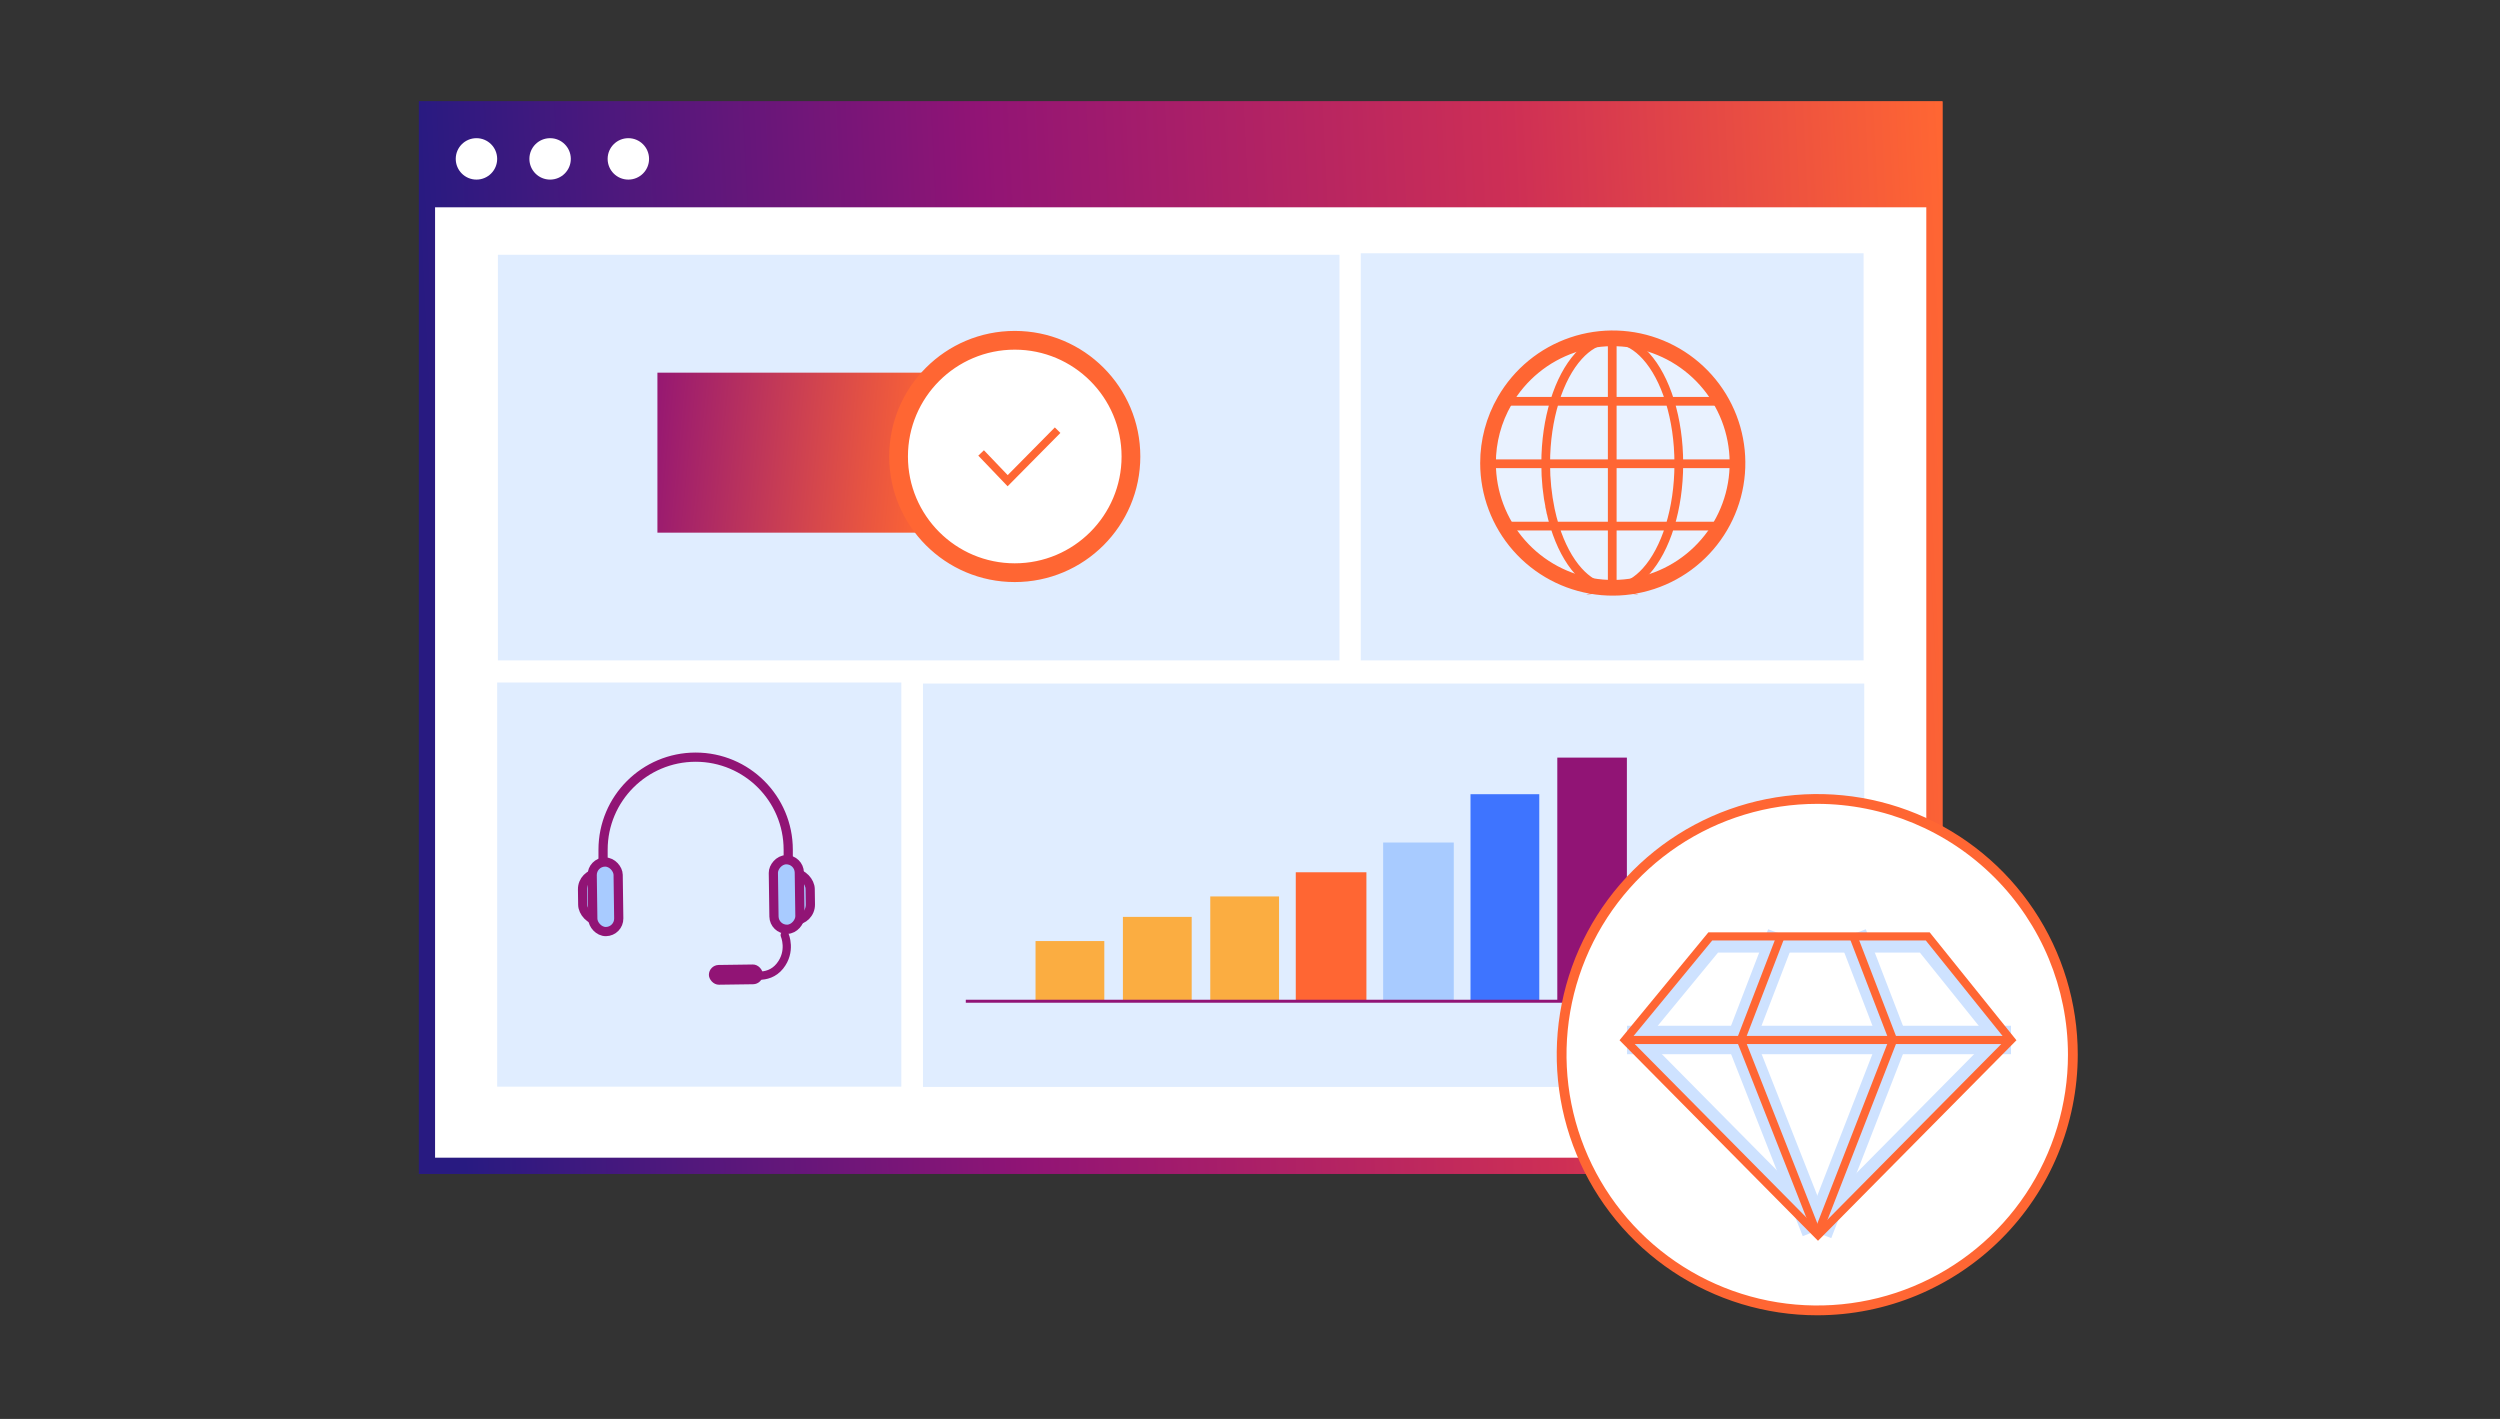 <svg width="740" height="420" viewBox="0 0 740 420" fill="none" xmlns="http://www.w3.org/2000/svg">
<rect x="0" y="0" width="740" height="420" fill="#333333" stroke="none"/>
<path d="M126.39 32.39H572.575V345.066H126.39V32.39Z" fill="white" stroke="url(#paint0_linear_6_835)" stroke-width="4.78"/>
<path d="M124 30V347.456H574.978V30H124ZM126.988 344.736V61.361H571.99V344.736H126.988Z" fill="url(#paint1_linear_6_835)"/>
<path d="M396.49 75.415H147.382V195.473H396.49V75.415Z" fill="#E0EDFF"/>
<path d="M551.621 74.966H402.786V195.473H551.621V74.966Z" fill="#E0EDFF"/>
<path d="M551.816 202.328H273.202V321.734H551.816V202.328Z" fill="#E0EDFF"/>
<path d="M266.789 202.024H147.162V321.654H266.789V202.024Z" fill="#E0EDFF"/>
<path d="M285.401 110.312H194.596V157.675H285.856" fill="url(#paint2_linear_6_835)"/>
<path d="M300.368 169.515C319.362 169.515 334.76 154.117 334.76 135.125C334.76 116.122 319.362 100.724 300.368 100.724C281.374 100.724 265.976 116.122 265.976 135.125C265.976 154.117 281.374 169.515 300.368 169.515Z" fill="white"/>
<path d="M267.652 135.125C267.652 117.052 282.299 102.4 300.367 102.4C318.436 102.4 333.084 117.052 333.084 135.125C333.084 153.187 318.437 167.84 300.367 167.84C282.299 167.84 267.652 153.187 267.652 135.125ZM300.367 99.048C280.448 99.048 264.3 115.204 264.3 135.125C264.3 155.035 280.448 171.192 300.367 171.192C320.288 171.192 336.436 155.035 336.436 135.125C336.436 115.204 320.288 99.048 300.367 99.048Z" fill="#FF6633" stroke="#FF6633" stroke-width="2.197"/>
<path fill-rule="evenodd" clip-rule="evenodd" d="M313.875 128.148L298.251 143.94L289.574 134.871L291.242 133.277L298.277 140.636L312.232 126.519L313.875 128.148Z" fill="#FF6633"/>
<path d="M233.315 262.269V251.523C233.315 236.388 221.047 224.119 205.912 224.119V224.119C190.777 224.119 178.508 236.388 178.508 251.523V261.732" stroke="#911475" stroke-width="2.725"/>
<rect x="209.792" y="285.67" width="15.979" height="5.846" rx="2.923" transform="rotate(-0.791 209.792 285.67)" fill="#911475"/>
<path d="M232.274 276.785C232.274 276.785 234.363 281.58 230.842 285.965C227.201 290.497 221.324 288.24 221.324 288.24" stroke="#911475" stroke-width="2.437" stroke-linecap="round" stroke-linejoin="round"/>
<rect x="172.367" y="258.582" width="9.349" height="13.928" rx="4.674" transform="rotate(-0.791 172.367 258.582)" fill="#A8CBFF" stroke="#911475" stroke-width="2.725"/>
<rect x="230.398" y="258.582" width="9.349" height="13.928" rx="4.674" transform="rotate(-0.791 230.398 258.582)" fill="#A8CBFF" stroke="#911475" stroke-width="2.725"/>
<rect x="175.236" y="255.212" width="7.683" height="20.589" rx="3.842" transform="rotate(-0.791 175.236 255.212)" fill="#A8CBFF" stroke="#911475" stroke-width="2.725"/>
<rect x="-1.344" y="1.381" width="7.683" height="20.589" rx="3.842" transform="matrix(-1 0.014 0.014 1 235.18 253.064)" fill="#A8CBFF" stroke="#911475" stroke-width="2.725"/>
<path d="M185.992 53.162C189.379 53.162 192.124 50.417 192.124 47.031C192.124 43.645 189.379 40.9 185.992 40.9C182.606 40.9 179.861 43.645 179.861 47.031C179.861 50.417 182.606 53.162 185.992 53.162Z" fill="white"/>
<path d="M162.83 53.162C166.216 53.162 168.961 50.417 168.961 47.031C168.961 43.645 166.216 40.9 162.83 40.9C159.444 40.9 156.699 43.645 156.699 47.031C156.699 50.417 159.444 53.162 162.83 53.162Z" fill="white"/>
<path d="M141.031 53.162C144.417 53.162 147.162 50.417 147.162 47.031C147.162 43.645 144.417 40.9 141.031 40.9C137.645 40.9 134.9 43.645 134.9 47.031C134.9 50.417 137.645 53.162 141.031 53.162Z" fill="white"/>
<path d="M352.737 271.399V296.158H332.379V271.399H352.737Z" fill="#FBAD41"/>
<path d="M378.597 265.346V296.158H358.239V265.346H378.597Z" fill="#FBAD41"/>
<path d="M404.457 258.193V296.158H383.549V258.193H404.457Z" fill="#FF6633"/>
<path d="M430.317 249.39V296.158H409.409V249.39H430.317Z" fill="#A8CBFF"/>
<path d="M481.559 224.251V296.367H460.961V224.251H481.559Z" fill="#911475"/>
<path d="M455.627 235.084V296.158H435.269V235.084H455.627Z" fill="#3E74FF"/>
<path d="M326.877 278.551V296.158H306.519V278.551H326.877Z" fill="#FBAD41"/>
<path d="M285.875 295.923H502.159V296.81H285.875V295.923Z" fill="#911475"/>
<path d="M440.457 137.087C440.462 146.044 443.722 154.694 449.631 161.425C455.54 168.157 463.695 172.51 472.576 173.675C481.457 174.84 490.458 172.737 497.904 167.758C505.349 162.779 510.73 155.262 513.045 146.61C515.36 137.957 514.451 128.758 510.486 120.726C506.522 112.694 499.773 106.377 491.497 102.952C483.22 99.527 473.981 99.227 465.5 102.109C457.02 104.99 449.875 110.856 445.399 118.615C442.151 124.228 440.446 130.601 440.457 137.087V137.087Z" fill="#E9F2FF" stroke="#FF6633" stroke-width="4.644" stroke-miterlimit="10"/>
<path fill-rule="evenodd" clip-rule="evenodd" d="M449.325 161.716C443.388 154.952 440.112 146.262 440.107 137.262C440.096 130.746 441.809 124.342 445.072 118.702C449.57 110.907 456.748 105.013 465.269 102.118C473.79 99.223 483.073 99.524 491.389 102.965C499.704 106.407 506.485 112.753 510.468 120.823C514.452 128.893 515.365 138.136 513.039 146.83C510.714 155.524 505.307 163.075 497.826 168.078C490.345 173.081 481.301 175.194 472.378 174.024C463.455 172.853 455.262 168.479 449.325 161.716ZM474.194 100.619C471.214 100.864 468.254 101.473 465.382 102.449C457.02 105.29 449.964 111.047 445.501 118.661H460.068C461.773 113.167 464.213 108.564 467.141 105.327C469.263 102.981 471.646 101.348 474.194 100.619ZM459.987 118.924H445.348C442.154 124.464 440.468 130.744 440.457 137.139H457.395C457.407 130.514 458.346 124.298 459.987 118.924ZM467.336 105.503C464.453 108.689 462.039 113.227 460.343 118.661H477.092V100.496C476.76 100.497 476.429 100.503 476.097 100.513C472.921 100.854 469.941 102.623 467.336 105.503ZM460.262 118.924H477.092V137.139H457.658C457.669 130.507 458.614 124.289 460.262 118.924ZM477.354 100.496V118.661H494.116C492.42 113.227 490.004 108.689 487.121 105.503C484.521 102.629 481.546 100.861 478.377 100.515C478.036 100.504 477.695 100.498 477.354 100.496ZM477.354 118.924H494.197C495.841 124.289 496.786 130.507 496.797 137.139H477.354V118.924ZM487.315 105.327C490.245 108.564 492.686 113.167 494.391 118.661H508.906C504.868 111.771 498.679 106.361 491.255 103.289C487.728 101.829 484.025 100.94 480.281 100.625C482.822 101.357 485.198 102.987 487.315 105.327ZM494.471 118.924H509.058C509.444 119.595 509.81 120.28 510.155 120.978C512.655 126.043 513.934 131.575 513.95 137.139H497.06C497.048 130.514 496.109 124.298 494.471 118.924ZM457.395 137.401H440.457C440.485 143.832 442.198 150.099 445.371 155.6H459.985C459.521 154.082 459.114 152.494 458.769 150.847L459.026 150.794C459.375 152.461 459.789 154.066 460.259 155.6H477.092V137.401H457.657C457.655 141.9 458.114 146.388 459.026 150.794L458.769 150.846C457.854 146.423 457.393 141.918 457.395 137.401ZM477.354 155.6V137.401H496.797C496.784 144.028 495.839 150.238 494.2 155.6H477.354ZM494.118 155.862H477.354V173.989C477.836 173.987 478.317 173.975 478.797 173.954C481.808 173.504 484.636 171.766 487.121 169.019C490.005 165.832 492.421 161.295 494.118 155.862ZM494.474 155.6C496.107 150.229 497.047 144.021 497.06 137.401H513.95C513.936 140.531 513.523 143.67 512.701 146.739C511.866 149.864 510.628 152.84 509.036 155.6H494.474ZM508.883 155.862H494.393C492.687 161.354 490.245 165.957 487.316 169.195C485.249 171.479 482.935 173.088 480.463 173.844C486.561 173.301 492.472 171.238 497.632 167.787C502.268 164.687 506.1 160.598 508.883 155.862ZM477.092 155.862H460.34C462.038 161.295 464.453 165.832 467.336 169.019C469.826 171.772 472.659 173.511 475.677 173.957C476.149 173.977 476.621 173.987 477.092 173.989V155.862ZM460.065 155.862C461.772 161.354 464.212 165.957 467.141 169.195C469.212 171.485 471.532 173.096 474.011 173.85C473.482 173.804 472.953 173.746 472.424 173.677C463.585 172.517 455.469 168.184 449.588 161.485C448.049 159.732 446.69 157.848 445.523 155.862H460.065Z" fill="#E9F2FF"/>
<path d="M459.026 150.794L458.769 150.847C459.114 152.494 459.521 154.082 459.985 155.6H445.371C442.198 150.099 440.485 143.832 440.457 137.401H457.395C457.393 141.918 457.854 146.423 458.769 150.846L459.026 150.794ZM459.026 150.794C459.375 152.461 459.789 154.066 460.259 155.6H477.092V137.401H457.657C457.655 141.9 458.114 146.388 459.026 150.794ZM465.382 102.449C468.254 101.473 471.214 100.864 474.194 100.619C471.646 101.348 469.263 102.981 467.141 105.327C464.213 108.564 461.773 113.167 460.068 118.661H445.501C449.964 111.047 457.02 105.29 465.382 102.449ZM445.348 118.924H459.987C458.346 124.298 457.407 130.514 457.395 137.139H440.457C440.468 130.744 442.154 124.464 445.348 118.924ZM460.343 118.661C462.039 113.227 464.453 108.689 467.336 105.503C469.941 102.623 472.921 100.854 476.097 100.513C476.429 100.503 476.76 100.497 477.092 100.496V118.661H460.343ZM477.092 118.924H460.262C458.614 124.289 457.669 130.507 457.658 137.139H477.092V118.924ZM477.354 118.661V100.496C477.695 100.498 478.036 100.504 478.377 100.515C481.546 100.861 484.521 102.629 487.121 105.503C490.004 108.689 492.42 113.227 494.116 118.661H477.354ZM494.197 118.924H477.354V137.139H496.797C496.786 130.507 495.841 124.289 494.197 118.924ZM494.391 118.661C492.686 113.167 490.245 108.564 487.315 105.327C485.198 102.987 482.822 101.357 480.281 100.625C484.025 100.94 487.728 101.829 491.255 103.289C498.679 106.361 504.868 111.771 508.906 118.661H494.391ZM509.058 118.924H494.471C496.109 124.298 497.048 130.514 497.06 137.139H513.95C513.934 131.575 512.655 126.043 510.155 120.978C509.81 120.28 509.444 119.595 509.058 118.924ZM477.354 155.6V137.401H496.797C496.784 144.028 495.839 150.238 494.2 155.6H477.354ZM477.354 155.862H494.118C492.421 161.295 490.005 165.832 487.121 169.019C484.636 171.766 481.808 173.504 478.797 173.954C478.317 173.975 477.836 173.987 477.354 173.989V155.862ZM497.06 137.401C497.047 144.021 496.107 150.229 494.474 155.6H509.036C510.628 152.84 511.866 149.864 512.701 146.739C513.523 143.67 513.936 140.531 513.95 137.401H497.06ZM494.393 155.862H508.883C506.1 160.598 502.268 164.687 497.632 167.787C492.472 171.238 486.561 173.301 480.463 173.844C482.935 173.088 485.249 171.479 487.316 169.195C490.245 165.957 492.687 161.354 494.393 155.862ZM460.34 155.862H477.092V173.989C476.621 173.987 476.149 173.977 475.677 173.957C472.659 173.511 469.826 171.772 467.336 169.019C464.453 165.832 462.038 161.295 460.34 155.862ZM460.065 155.862C461.772 161.354 464.212 165.957 467.141 169.195C469.212 171.485 471.532 173.096 474.011 173.85C473.482 173.804 472.953 173.746 472.424 173.677C463.585 172.517 455.469 168.184 449.588 161.485C448.049 159.732 446.69 157.848 445.523 155.862H460.065ZM440.107 137.262C440.112 146.262 443.388 154.952 449.325 161.716C455.262 168.479 463.455 172.853 472.378 174.024C481.301 175.194 490.345 173.081 497.826 168.078C505.307 163.075 510.714 155.524 513.039 146.83C515.365 138.136 514.452 128.893 510.468 120.823C506.485 112.753 499.704 106.407 491.389 102.965C483.073 99.524 473.79 99.223 465.269 102.118C456.748 105.013 449.57 110.907 445.072 118.702C441.809 124.342 440.096 130.746 440.107 137.262Z" stroke="#FF6633" stroke-width="2.322" stroke-miterlimit="10"/>
<path d="M537.903 387.875C579.69 387.875 613.566 353.986 613.566 312.183C613.566 270.38 579.69 236.492 537.903 236.492C496.116 236.492 462.24 270.38 462.24 312.183C462.24 353.986 496.116 387.875 537.903 387.875Z" fill="white"/>
<path d="M537.903 389.324C522.651 389.324 507.743 384.8 495.062 376.324C482.381 367.847 472.497 355.799 466.66 341.703C460.824 327.608 459.297 312.098 462.273 297.133C465.248 282.17 472.592 268.425 483.377 257.637C494.161 246.848 507.901 239.501 522.859 236.525C537.817 233.548 553.322 235.076 567.412 240.914C581.503 246.752 593.546 256.641 602.02 269.327C610.493 282.011 615.015 296.926 615.015 312.183C614.992 332.635 606.86 352.242 592.404 366.705C577.947 381.167 558.347 389.301 537.903 389.324ZM537.903 237.941C523.225 237.941 508.876 242.295 496.672 250.453C484.468 258.611 474.956 270.206 469.338 283.772C463.721 297.338 462.251 312.266 465.114 326.666C467.979 341.068 475.047 354.298 485.426 364.68C495.804 375.063 509.029 382.133 523.424 384.999C537.82 387.863 552.743 386.393 566.303 380.774C579.864 375.154 591.455 365.638 599.61 353.429C607.765 341.22 612.117 326.866 612.117 312.183C612.095 292.499 604.268 273.629 590.356 259.711C576.443 245.793 557.579 237.963 537.903 237.941Z" fill="#FF6633"/>
<path d="M481 307.834L538.128 365.564L595.257 307.834L570.601 277.166H506.257L481 307.834Z" fill="white"/>
<path d="M592.037 307.668L538.128 362.144L484.238 307.687L507.392 279.571H569.449L592.037 307.668Z" stroke="#CEE2FF" stroke-width="4.811"/>
<path d="M481.601 307.834H595.257" stroke="#CEE2FF" stroke-width="8.419"/>
<path d="M527.304 276.564L515.277 307.834L537.527 364.362" stroke="#CEE2FF" stroke-width="8.419"/>
<path d="M548.351 276.564L560.378 307.834L538.128 364.963" stroke="#CEE2FF" stroke-width="8.419"/>
<path d="M481 307.834L538.128 365.564L595.257 307.834L570.601 277.166H506.257L481 307.834Z" stroke="#FF6633" stroke-width="2.405"/>
<path d="M481.601 307.834H595.257" stroke="#FF6633" stroke-width="2.405"/>
<path d="M527.304 276.564L515.277 307.834L537.527 364.362" stroke="#FF6633" stroke-width="2.405"/>
<path d="M548.351 276.564L560.378 307.834L538.128 364.963" stroke="#FF6633" stroke-width="2.405"/>
<defs>
<linearGradient id="paint0_linear_6_835" x1="124" y1="68.78" x2="574.78" y2="46.642" gradientUnits="userSpaceOnUse">
<stop stop-color="#281A81"/>
<stop offset="0.37" stop-color="#911475"/>
<stop offset="0.719" stop-color="#CE2F55"/>
<stop offset="1" stop-color="#FF6633"/>
</linearGradient>
<linearGradient id="paint1_linear_6_835" x1="124" y1="68.78" x2="574.792" y2="46.641" gradientUnits="userSpaceOnUse">
<stop stop-color="#281A81"/>
<stop offset="0.37" stop-color="#911475"/>
<stop offset="0.719" stop-color="#CE2F55"/>
<stop offset="1" stop-color="#FF6633"/>
</linearGradient>
<linearGradient id="paint2_linear_6_835" x1="188.242" y1="134.571" x2="275.751" y2="143.514" gradientUnits="userSpaceOnUse">
<stop stop-color="#911475"/>
<stop offset="1" stop-color="#FF6633"/>
</linearGradient>
</defs>
</svg>
